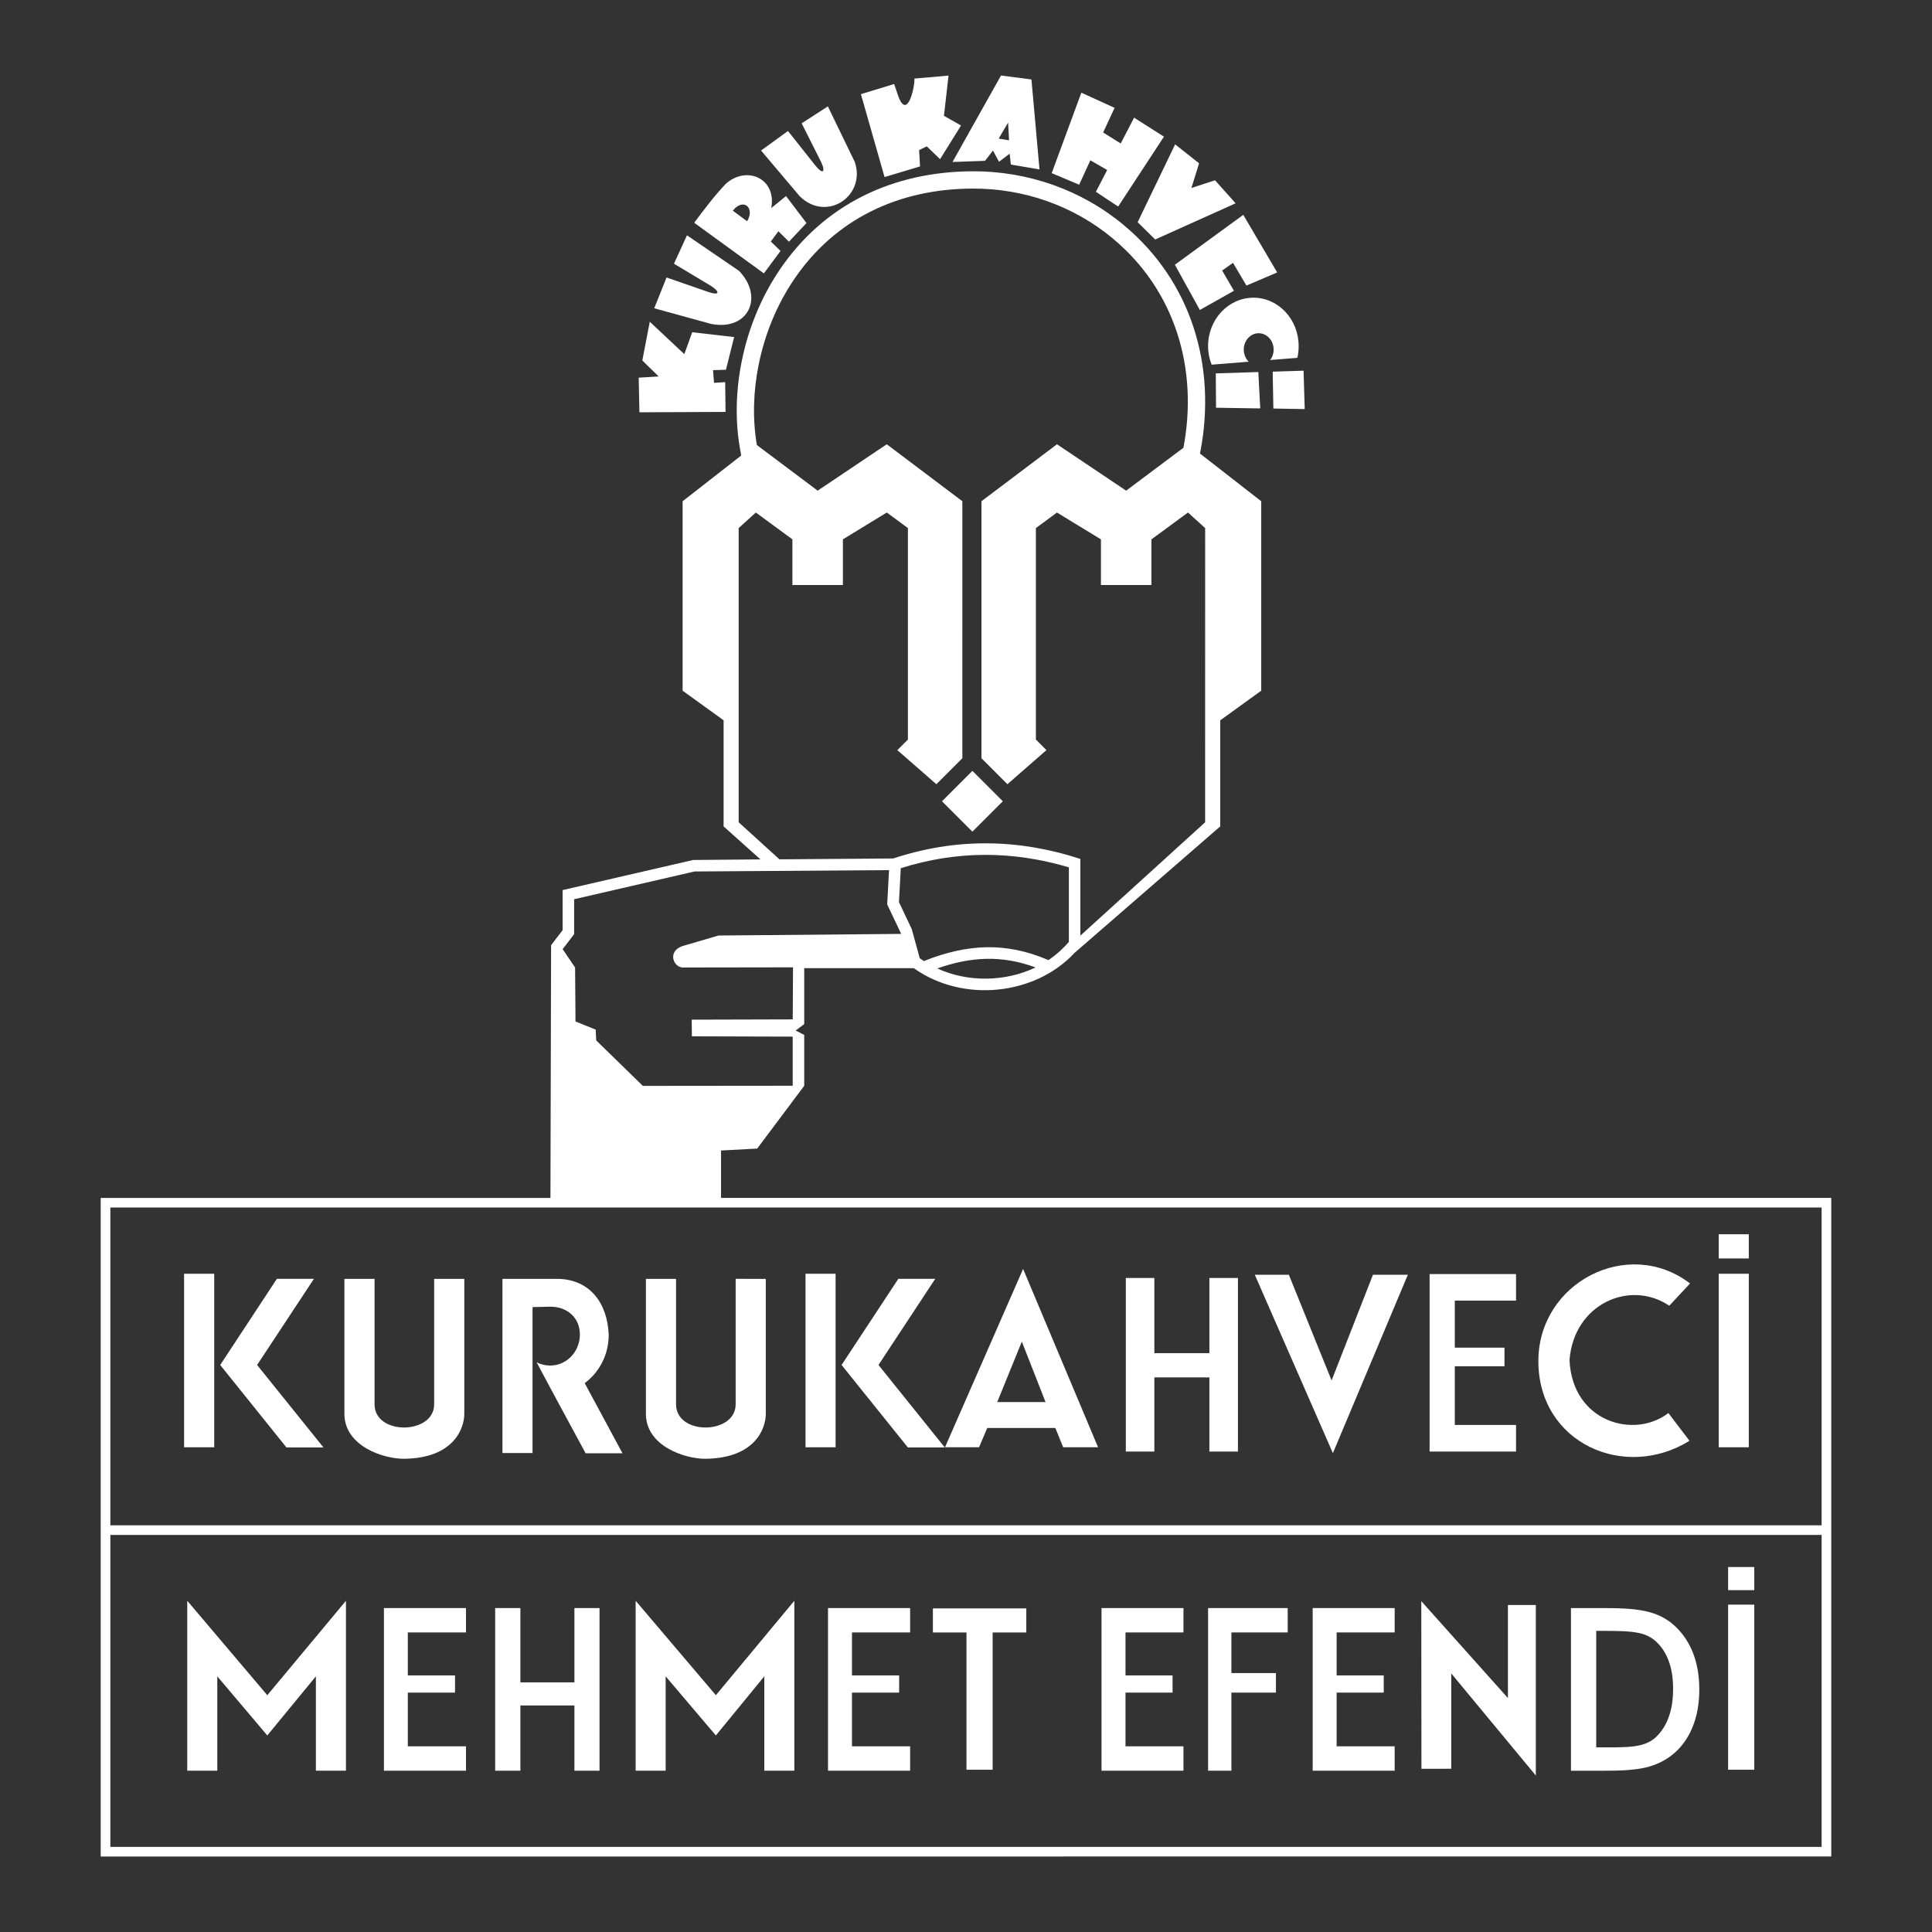 <?xml version="1.0" encoding="utf-8"?>
<!-- Generator: Adobe Illustrator 16.0.0, SVG Export Plug-In . SVG Version: 6.00 Build 0)  -->
<!DOCTYPE svg PUBLIC "-//W3C//DTD SVG 1.1//EN" "http://www.w3.org/Graphics/SVG/1.1/DTD/svg11.dtd">
<svg version="1.1" id="Layer_1" xmlns="http://www.w3.org/2000/svg" xmlns:xlink="http://www.w3.org/1999/xlink" x="0px" y="0px"
	 width="90px" height="90px" viewBox="0 0 90 90" enable-background="new 0 0 90 90" xml:space="preserve">
<rect x="0" y="0" width="90" height="90" fill="#333333" stroke="none"/>
<g>
	<path fill="#FFFFFF" d="M36.361,11.689l-0.454-0.438l0.354-0.479l0.49,0.487l0.818-0.868l-0.953-1.258l-0.688,0.561
		c0.258-1.386-1.148-1.998-2.117-1.132c-0.537,0.567-1.007,1.192-1.472,1.815l3.245,2.359L36.361,11.689z M34.805,10.306
		l-0.669-0.492C34.621,9.203,35.184,9.665,34.805,10.306z"/>
	<polygon fill="#FFFFFF" points="29.787,19.206 33.799,19.189 33.782,17.801 33.263,17.834 33.215,17.242 33.817,17.225 
		34.199,15.702 32.246,15.477 31.878,16.497 30.269,14.988 29.922,16.792 30.683,17.537 29.753,17.593 	"/>
	<polygon fill="#FFFFFF" points="61.15,82.486 64.969,82.486 64.969,81.35 62.266,81.35 62.266,78.848 64.46,78.848 64.46,78.047 
		62.266,78.047 62.266,76.045 64.969,76.045 64.969,74.91 61.15,74.91 	"/>
	<path fill="#FFFFFF" d="M34.423,12.615l-2.421-1.653l-0.606,1.322l1.73,1.038c0.448,0.292,0.373,0.458-0.136,0.278l-1.939-0.674
		l-0.575,1.435l2.65,0.729C34.87,15.431,35.601,13.823,34.423,12.615z"/>
	<rect x="80.502" y="72.998" fill="#FFFFFF" width="1.219" height="1.077"/>
	
		<rect x="44.317" y="36.331" transform="matrix(0.707 0.707 -0.707 0.707 39.652 -21.109)" fill="#FFFFFF" width="2.003" height="2.004"/>
	<path fill="#FFFFFF" d="M77.857,75.604c-0.344-0.272-0.74-0.447-1.168-0.541c-0.631-0.152-1.488-0.152-2.139-0.152h-1.369v7.576
		h1.581c0.604,0,1.374-0.014,1.956-0.164c0.416-0.104,0.801-0.283,1.144-0.547c0.438-0.333,0.757-0.78,0.97-1.287
		c0.238-0.566,0.328-1.178,0.328-1.787c0-0.611-0.09-1.223-0.328-1.789C78.613,76.399,78.295,75.957,77.857,75.604z M77.73,80.001
		c-0.127,0.354-0.325,0.668-0.599,0.928c-0.19,0.173-0.416,0.288-0.659,0.352c-0.421,0.118-1.047,0.118-1.482,0.118h-0.632v-5.426
		h0.429c0.471,0,1.166-0.002,1.629,0.115c0.266,0.064,0.507,0.182,0.711,0.365c0.278,0.25,0.473,0.561,0.602,0.906
		c0.16,0.42,0.21,0.879,0.21,1.328C77.938,79.133,77.885,79.584,77.73,80.001z"/>
	<rect x="80.502" y="74.75" fill="#FFFFFF" width="1.219" height="7.691"/>
	<path fill="#FFFFFF" d="M42.859,7.752l-0.043-0.76l0.357-0.175l0.619,0.598l0.976-1.568l-0.795-0.452l0.213-1.874l-1.591,0.14
		c0.041,0.272-0.301,1.953-0.734,0.864l-0.208-0.612l-1.548,0.473l1.101,3.862L42.859,7.752z"/>
	<polygon fill="#FFFFFF" points="56.636,17.394 56.648,18.994 58.707,19.026 58.617,17.331 	"/>
	<polygon fill="#FFFFFF" points="55.894,14.44 57.482,13.545 56.932,12.602 57.439,12.244 58.064,13.303 59.496,12.691 
		57.916,10.008 54.73,12.333 	"/>
	<polygon fill="#FFFFFF" points="59.318,19.031 60.779,19.057 60.725,17.268 59.287,17.313 	"/>
	<polygon fill="#FFFFFF" points="53.814,11.156 57.559,9.471 56.601,8.398 55.501,8.756 55.858,7.607 54.742,6.725 52.996,10.351 	
		"/>
	<path fill="#FFFFFF" d="M56.277,16.12c0,0.312,0.061,0.602,0.164,0.868l1.73-0.138c-0.14-0.137-0.232-0.343-0.232-0.567
		c0-0.417,0.312-0.76,0.695-0.76c0.385,0,0.697,0.343,0.697,0.76c0,0.183-0.059,0.357-0.164,0.488l1.268-0.101
		c0.042-0.178,0.061-0.357,0.061-0.551c0-1.242-0.943-2.251-2.105-2.251C57.223,13.869,56.277,14.878,56.277,16.12z"/>
	<polygon fill="#FFFFFF" points="50.793,7.468 51.576,7.92 51.051,8.935 52.088,9.622 54.221,6.366 52.83,5.481 52.207,6.684 
		51.389,6.172 51.922,5.024 50.373,4.318 48.992,8.066 50.271,8.604 	"/>
	<polygon fill="#FFFFFF" points="14.623,59.574 12.897,59.574 10.258,63.586 13.345,67.429 15.069,67.429 11.977,63.586 	"/>
	<path fill="#FFFFFF" d="M72.451,86.482h12.857c0-10.227,0-20.453,0-30.68H72.273h-0.449H33.589v-2.207l1.684-0.09l2.191-2.924
		V48.21l-0.401-0.204l0.401-0.299V45.1h5.102c2.303,1.64,5.666,1.253,7.479-0.701l6.798-5.902v-4.941l1.91-1.38v-8.826L55.9,21.128
		l0.018-0.089c0.761-3.979-0.417-7.934-3.57-10.554c-1.979-1.651-4.489-2.52-7.06-2.506c-3.67,0.017-6.899,1.524-8.971,4.594
		c-0.865,1.281-1.46,2.741-1.763,4.249c-0.284,1.401-0.324,2.891-0.042,4.293l0.016,0.105l-2.729,2.13v8.826l1.909,1.377v4.944
		l1.717,1.537l-3.134,0.027l-6.082,1.402v1.867l-0.537,0.702l-0.03,11.772h-7.741h-0.45H4.691c0,10.227,0,20.453,0,30.68h12.576
		 M17.912,86.482h53.899 M43.664,45.114c1.565-0.553,3.014-0.625,4.577-0.047C46.83,45.741,45.091,45.77,43.664,45.114z
		 M49.792,43.876c-0.282,0.329-0.6,0.612-0.954,0.85l-0.03-0.014c-1.953-0.835-3.742-0.738-5.698,0.03l-0.07,0.03
		c-0.064-0.045-0.134-0.09-0.195-0.135l-0.372-1.356l-0.596-1.257l0.085-1.579c2.612-0.828,5.211-0.816,7.83-0.041V43.876z
		 M34.41,38.305c0-4.566,0-9.14,0-13.706l0.8-0.724l1.703,1.25v2.126h2.353v-2.126l2.044-1.25l0.984,0.724v9.852l-0.492,0.493
		l1.818,1.588l1.21-1.211V23.349l-3.521-2.653l-3.219,2.161l-2.833-2.126c-0.209-1.229-0.164-2.527,0.086-3.749
		c0.284-1.409,0.837-2.77,1.641-3.958c1.925-2.848,4.905-4.224,8.305-4.239c2.385-0.014,4.709,0.791,6.544,2.319
		c2.914,2.423,3.993,6.074,3.296,9.755l-2.669,1.998l-3.221-2.161l-3.519,2.653v11.972l1.209,1.211l1.819-1.588l-0.492-0.493V24.6
		l0.982-0.724l2.048,1.25v2.126h2.351v-2.126l1.703-1.25l0.801,0.724c0,4.566-0.002,9.14-0.002,13.706l-5.813,5.281v-3.575
		c-2.862-0.935-5.768-0.995-8.72-0.021l-5.296,0.04L34.41,38.305z M26.746,43.514V41.89l5.605-1.293l9.063-0.063l-0.085,1.598
		l0.636,1.337l0.007,0.036l-8.503,0.075l-1.685,0.495c-0.685,0.238-0.437,0.952,0,0.995l5.158-0.008l-0.014,2.425l-4.706,0.013
		l0.009,0.776l4.696,0.014v2.288l-6.981,0.007l-2.172-2.119l-0.025-0.504l-0.94-0.377l-0.019-2.515l-0.58-0.853L26.746,43.514z
		 M5.141,56.25h79.717v14.804H5.141V56.25z M5.141,86.035V71.502h79.717v14.533H5.141z"/>
	<path fill="#FFFFFF" d="M39.818,7.542l-1.253-2.587l-1.22,0.789l0.907,1.805c0.225,0.488,0.07,0.585-0.267,0.163l-1.278-1.61
		l-1.254,0.91l1.803,2.132C38.522,10.381,40.357,9.109,39.818,7.542z"/>
	<path fill="#FFFFFF" d="M45.887,7.492l0.368-0.479l0.283,0.521l0.495-0.374l0.057,0.507l1.334,0.226l-0.375-4.191l-1.418-0.184
		l-2.26,4.028L45.887,7.492z M46.961,5.711l0.045,0.826l-0.484-0.081L46.961,5.711z"/>
	<rect x="8.575" y="59.336" fill="#FFFFFF" width="1.404" height="8.083"/>
	<polygon fill="#FFFFFF" points="26.758,78.371 24.242,78.371 24.242,74.91 23.067,74.91 23.067,82.486 24.242,82.486 
		24.242,79.447 26.758,79.447 26.758,82.486 27.928,82.486 27.928,74.91 26.758,74.91 	"/>
	<polygon fill="#FFFFFF" points="17.885,82.486 21.708,82.486 21.708,81.35 18.998,81.35 18.998,78.848 21.197,78.848 
		21.197,78.047 18.998,78.047 18.998,76.045 21.708,76.045 21.708,74.91 17.885,74.91 	"/>
	<polygon fill="#FFFFFF" points="29.611,74.57 29.611,82.486 31.009,82.486 31.009,78.09 33.348,80.844 35.604,78.09 35.604,82.486 
		37.003,82.486 37.003,74.57 33.348,78.969 	"/>
	<polygon fill="#FFFFFF" points="70.245,79.102 66.209,74.588 66.216,82.398 67.605,82.395 67.605,77.955 71.545,82.711 
		71.545,74.768 70.245,74.768 	"/>
	<polygon fill="#FFFFFF" points="8.723,74.57 8.723,82.486 10.122,82.486 10.122,78.09 12.452,80.844 14.715,78.09 14.715,82.486 
		16.116,82.486 16.116,74.57 12.452,78.969 	"/>
	<polygon fill="#FFFFFF" points="43.458,76.047 45.022,76.047 45.022,82.441 46.241,82.441 46.241,76.047 47.809,76.047 
		47.809,74.926 43.458,74.926 	"/>
	<polygon fill="#FFFFFF" points="51.313,82.486 55.13,82.486 55.13,81.35 52.43,81.35 52.43,78.848 54.623,78.848 54.623,78.047 
		52.43,78.047 52.43,76.045 55.13,76.045 55.13,74.91 51.313,74.91 	"/>
	<polygon fill="#FFFFFF" points="56.277,82.486 57.363,82.486 57.363,78.848 59.438,78.848 59.438,77.938 57.363,77.938 
		57.363,76.045 59.986,76.045 59.986,74.91 56.277,74.91 	"/>
	<rect x="80.064" y="57.497" fill="#FFFFFF" width="1.402" height="1.126"/>
	<polygon fill="#FFFFFF" points="38.572,82.486 42.397,82.486 42.397,81.35 39.688,81.35 39.688,78.848 41.886,78.848 
		41.886,78.047 39.688,78.047 39.688,76.045 42.397,76.045 42.397,74.91 38.572,74.91 	"/>
	<polygon fill="#FFFFFF" points="62.031,64.307 60.04,59.383 58.453,59.383 62.091,67.693 65.583,59.383 63.958,59.383 	"/>
	<polygon fill="#FFFFFF" points="43.566,59.574 41.847,59.574 39.204,63.586 42.293,67.429 44.013,67.429 40.923,63.586 	"/>
	<path fill="#FFFFFF" d="M44.022,67.419h1.586l0.382-0.899h3.172l0.365,0.899h1.625l-3.492-8.307L44.022,67.419z M46.455,65.313
		l1.146-2.816l1.104,2.816H46.455z"/>
	<rect x="37.524" y="59.336" fill="#FFFFFF" width="1.401" height="8.083"/>
	<path fill="#FFFFFF" d="M34.27,65.418c0,1.42-2.777,1.461-2.777,0v-5.844h-1.404v6.291c0,1.502,1.83,2.105,2.796,2.09
		c2.314-0.033,2.789-1.434,2.789-2.09v-6.291H34.27V65.418z"/>
	<path fill="#FFFFFF" d="M28.356,62.184c-0.06-1.49-0.876-2.564-2.326-2.609h-2.624v8.113h1.402v-6.799l0.834-0.019
		c0.775,0,1.371,0.509,1.371,1.3s-0.611,1.443-1.386,1.443c-0.224,0-0.437-0.057-0.627-0.148c0.75,1.416,1.517,2.817,2.28,4.234
		h1.718l-1.76-3.266C27.921,63.926,28.356,63.106,28.356,62.184z"/>
	<polygon fill="#FFFFFF" points="66.596,67.619 70.623,67.619 70.623,66.38 67.77,66.38 67.77,63.646 70.084,63.646 70.084,62.779 
		67.77,62.779 67.77,60.588 70.623,60.588 70.623,59.351 66.596,59.351 	"/>
	<rect x="80.064" y="59.336" fill="#FFFFFF" width="1.402" height="8.083"/>
	<path fill="#FFFFFF" d="M77.762,60.826l0.967-1.038c-2.879-2.2-7.066-0.05-7.066,3.616c0,3.82,4.012,5.594,7.04,3.713l-0.983-1.292
		c-1.601,1.232-4.482,0.412-4.605-2.469C73.312,60.734,75.939,59.593,77.762,60.826z"/>
	<polygon fill="#FFFFFF" points="56.338,63.035 53.774,63.035 53.774,59.533 52.445,59.533 52.445,67.619 53.774,67.619 
		53.774,64.165 56.338,64.165 56.338,67.619 57.668,67.619 57.668,59.533 56.338,59.533 	"/>
	<path fill="#FFFFFF" d="M20.225,65.418c0,1.42-2.777,1.461-2.777,0v-5.844h-1.404v6.291c0,1.502,1.832,2.105,2.797,2.09
		c2.315-0.033,2.788-1.434,2.788-2.09v-6.291h-1.404V65.418z"/>
</g>
</svg>
